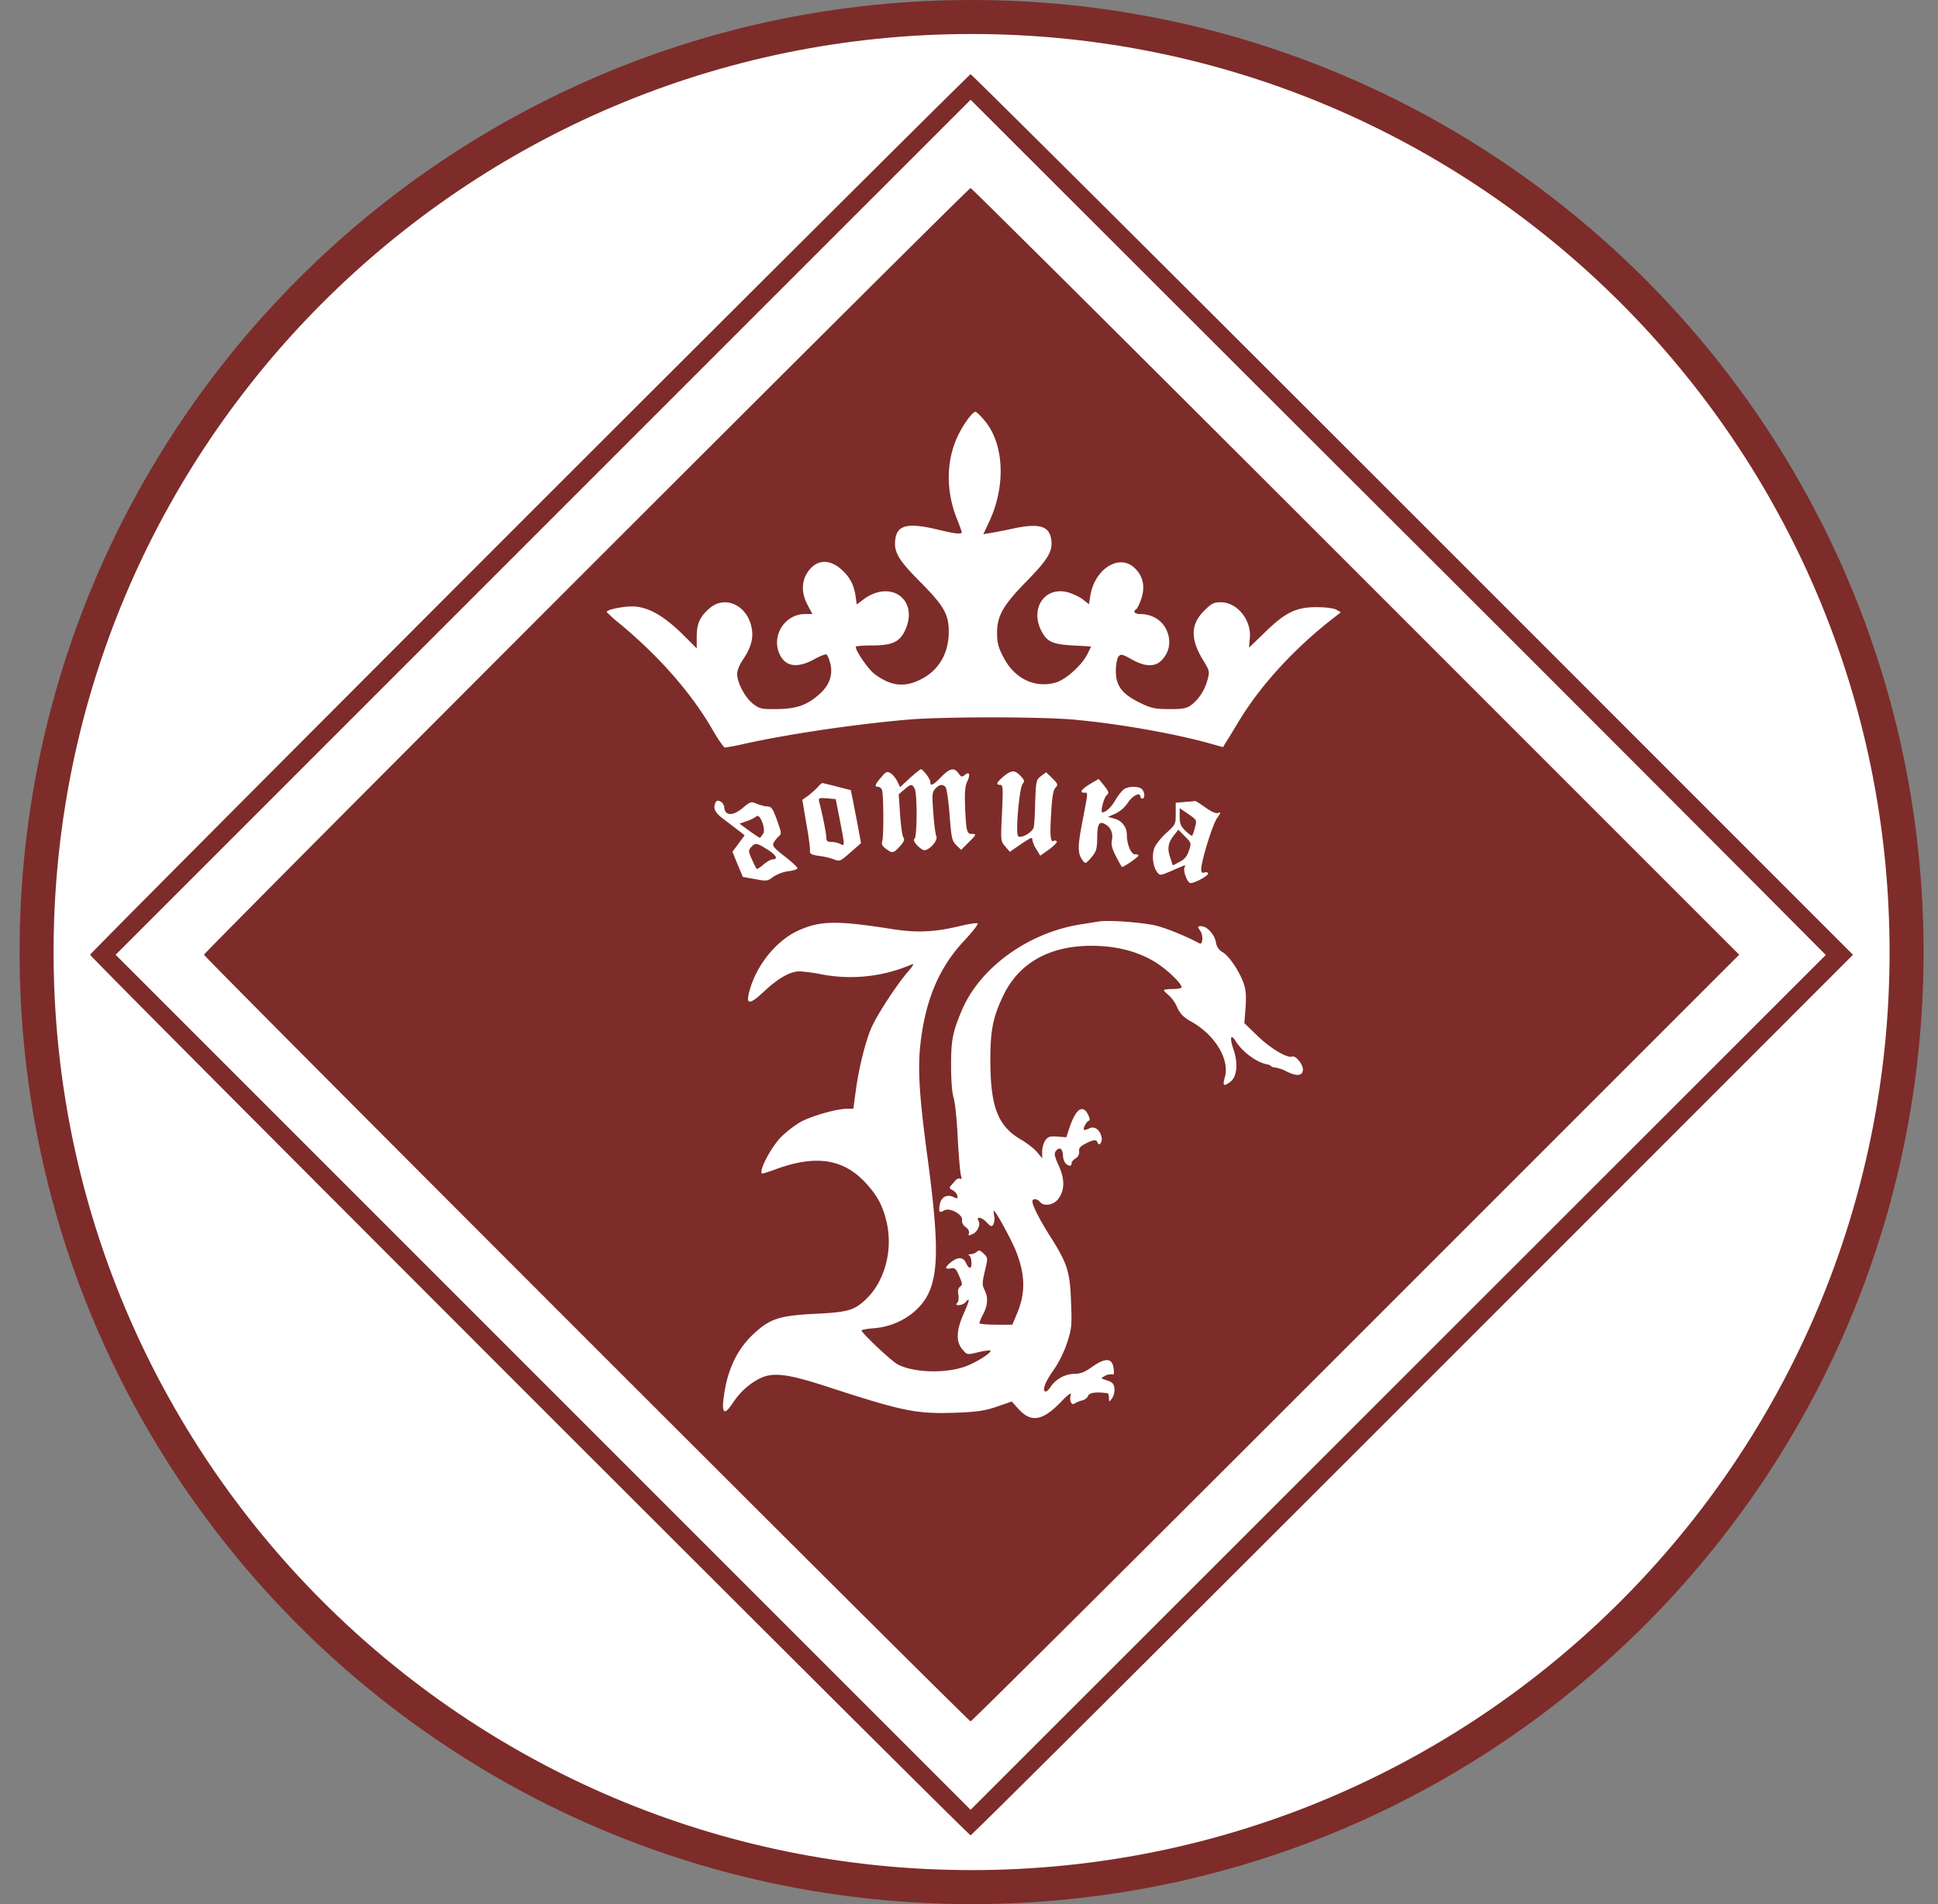 <svg xmlns="http://www.w3.org/2000/svg" width="57" height="56" fill="none" viewBox="0 0 57 56"><rect x="0" y="0" width="57" height="56" fill="#808080" stroke="none"/><g clip-path="url(#a)"><path fill="#fff" stroke="#7d2c29" d="M28.576.5c15.187 0 27.5 12.312 27.5 27.5s-12.313 27.5-27.5 27.5c-15.188 0-27.5-12.312-27.5-27.5S13.388.5 28.576.5Z"/><path fill="#7d2c29" d="M15.567 15.106C8.465 22.213 2.65 28.05 2.65 28.08c0 .075 25.822 25.897 25.897 25.897.034 0 5.884-5.826 13.009-12.952L54.5 28.08 41.55 15.129C34.43 8.009 28.576 2.183 28.547 2.183c-.035.006-5.873 5.82-12.98 12.923m36.295 11.132 1.837 1.848-12.576 12.57-12.576 12.57L15.97 40.65 3.4 28.08l12.57-12.57L28.547 2.934l10.74 10.728a5923 5923 0 0 1 12.575 12.576"/><path fill="#7d2c29" d="M17.241 16.777C11.057 22.962 6 28.048 6 28.077c0 .075 22.473 22.548 22.548 22.548.034 0 5.133-5.075 11.334-11.277l11.271-11.27L39.875 16.8C33.68 10.605 28.575 5.53 28.547 5.53c-.035 0-5.116 5.058-11.306 11.247m11.704-4.423c.59.682.647 1.929.15 2.986l-.173.37.214-.035c.12-.018.404-.075.623-.122.762-.167 1.074-.098 1.15.26.074.37-.053.6-.676 1.242-.728.739-.907 1.05-.907 1.553 0 .3.035.433.19.727.324.624.919.913 1.53.74.307-.087.786-.52.948-.86l.098-.203-.531-.029c-.618-.035-.774-.11-.941-.445-.324-.663.115-1.293.785-1.12.138.04.34.133.439.208l.184.145.04-.249c.128-.79.85-1.247 1.3-.82.254.243.318.543.202.901-.052.156-.121.295-.15.312-.11.07-.046.144.115.144.399 0 .722.237.82.595a.75.75 0 0 1-.161.733q-.296.355-.918 0c-.272-.15-.306-.161-.381-.075-.04.052-.076.231-.076.422 0 .433.18.675.7.93.328.161.438.19.854.19.358.006.508-.017.623-.092.231-.15.433-.45.514-.751.07-.26.07-.277-.11-.572-.392-.63-.392-1.074.018-1.478.214-.213.277-.248.49-.248.486 0 .913.537.85 1.074-.012.138-.024.254-.018.254s.202-.19.445-.427c.606-.595.93-.757 1.524-.757.277 0 .514.029.595.075l.133.075-.162.127c-1.19.913-2.223 2.039-2.87 3.13-.156.254-.312.52-.358.583l-.075.127-.392-.11c-1.04-.288-2.593-.566-3.915-.692-.959-.099-4.025-.099-5.053 0-1.53.138-3.406.415-4.694.698a7 7 0 0 1-.595.116c-.034 0-.202-.237-.37-.532-.617-1.068-1.564-2.148-2.719-3.106a4 4 0 0 1-.387-.346c-.029-.075.566-.191.855-.162.41.04.837.294 1.345.785l.445.445v-.335c0-.393.086-.59.375-.843.456-.399 1.12-.093 1.242.583.057.294-.024.577-.249.912-.104.15-.179.33-.179.433 0 .26.237.705.474.884.19.144.242.156.704.15.572-.006.895-.121 1.253-.45.289-.255.393-.572.306-.901-.034-.122-.08-.243-.11-.254-.028-.018-.19.046-.357.138-.48.266-.832.226-1.005-.115-.283-.543.121-1.213.733-1.213h.214l-.139-.265c-.179-.335-.184-.664-.023-.93.248-.404.635-.45 1.01-.121.249.22.37.444.422.78l.035.253.202-.15c.814-.6 1.645.03 1.212.93-.161.329-.38.427-.975.427-.26 0-.468.017-.468.04 0 .128.364.653.543.792.462.352.866.41 1.333.184.555-.26.86-.773.86-1.42 0-.514-.144-.762-.83-1.455-.584-.583-.751-.837-.751-1.126.005-.549.306-.652 1.258-.422.503.122.705.145.705.075 0-.017-.064-.196-.145-.398-.323-.808-.317-1.697.024-2.42.161-.346.433-.721.525-.721.029 0 .144.11.254.242m-1.703 10.417c.069.087.121.19.121.23 0 .134.08.093.318-.15.254-.26.386-.288.514-.103.075.104.103.11.178.046.14-.116.174-.023.075.19-.063.14-.08.324-.063.734.029.716.052.808.19.808.157 0 .15.012-.098.26l-.207.208-.145-.139c-.127-.127-.144-.213-.196-.883-.029-.41-.087-.78-.116-.82-.086-.098-.184-.087-.306.046-.092.098-.098.18-.057.705.023.329.063.635.086.681.075.139-.26.485-.392.41-.168-.093-.312-.277-.249-.323.081-.047.087-1.328.006-1.479-.08-.144-.11-.138-.306.03l-.162.138.04.6c.024.324.064.63.099.67.04.052.017.116-.08.231-.209.237-.238.243-.417.116-.127-.093-.155-.145-.127-.243.047-.139.04-1.34-.005-1.495-.018-.052-.07-.099-.116-.099-.115 0-.098-.063.087-.277.144-.173.179-.184.283-.121.063.04.15.15.196.242l.08.168.284-.266c.161-.144.306-.26.329-.265.023 0 .092.07.156.15m2.777.052c.11.115.121.156.058.23-.098.122-.214 1.456-.133 1.537s.404-.098.456-.248c.018-.052.04-.393.046-.751.023-.624.03-.658.174-.768l.15-.11.184.18c.162.16.168.19.093.27-.07.064-.104.278-.133.78-.04.664-.017.849.087.785a.06.06 0 0 1 .08.018c.018.029-.086.132-.225.236l-.26.185-.115-.19a.8.8 0 0 1-.116-.266c0-.104-.028-.092-.363.133l-.3.208-.14-.162c-.132-.156-.132-.168-.091-.982.034-.733.028-.825-.052-.825-.139 0-.11-.07.092-.243.237-.196.335-.202.508-.017m2.46.289c.138.179.144.213.07.277-.082.063-.191.502-.128.502.104 0 .266-.15.393-.375.086-.139.202-.283.265-.318.15-.08.422-.075.508.012.087.086.093.277.012.277a.06.06 0 0 1-.058-.058c0-.144-.23-.034-.37.18a.93.93 0 0 1-.369.322l-.213.093.184.052a.485.485 0 0 1 .37.48c0 .282.127.576.242.57.052-.005.099.012.099.035 0 .047-.462.364-.491.335-.006-.011-.087-.15-.174-.317-.115-.226-.144-.347-.115-.474.04-.202-.035-.38-.214-.473-.167-.087-.219.011-.219.439-.006.3-.029.375-.173.548-.168.19-.174.19-.254.087-.15-.202-.156-.393-.006-1.155.167-.878.167-.837.058-.837-.156 0-.093-.099.161-.254.133-.081.249-.145.254-.15.006 0 .081.092.168.202m-7.859.023.404.104.07.34c.034.19.104.537.15.78l.08.439-.311.271c-.289.26-.323.271-.474.208a2.2 2.2 0 0 0-.444-.104c-.237-.035-.283-.064-.271-.156.005-.064-.04-.427-.11-.803l-.116-.692.168-.116c.086-.07.213-.179.277-.248.063-.075.127-.127.144-.127.018 0 .214.046.433.104m-3.4.456c.04.023.08.104.086.185.035.225.266.219.543-.018.22-.184.242-.19.404-.121.098.04.23.075.3.08.145 0 .18.059.335.503.098.277.098.312.017.376a1 1 0 0 0-.15.184c-.046.098-.005.15.33.41.207.162.375.318.369.347-.006.034-.133.069-.271.086a1.1 1.1 0 0 0-.445.168c-.168.127-.196.127-.531.063l-.358-.063-.156-.37-.15-.37.179-.242.179-.242-.168-.133-.433-.33c-.26-.19-.329-.317-.265-.479.034-.092.086-.098.184-.034m14.233.156q.276.197.38.161c.081-.029.076-.005-.034.15-.133.185-.462 1.248-.468 1.502 0 .092.023.121.087.104.046-.023.098-.012.115.017.035.058-.375.289-.514.289-.098 0-.236-.37-.173-.474.03-.04.012-.052-.04-.034-.046.023-.22.092-.387.167-.295.121-.306.127-.387.017-.121-.167-.156-.467-.087-.687.035-.11.197-.311.353-.456.277-.248.283-.265.283-.572v-.323l.277-.023c.15-.012.283-.023.294-.029s.145.081.3.19m-1.479 3.47c.318.075.89.306 1.311.531.092.046.11-.237.023-.364-.092-.138-.087-.144.023-.144.173 0 .393.243.433.474a.4.4 0 0 0 .202.294c.19.116.48.543.612.907.07.196.081.375.058.721l-.035.456.37.358c.375.37.89.682 1.034.624.11-.04.34.254.317.404q-.035.251-.468.04a1.2 1.2 0 0 0-.334-.12c-.052 0-.11-.018-.133-.041-.017-.023-.07-.046-.11-.052-.306-.052-.727-.358-.935-.687-.145-.231-.18-.098-.058.254.139.421.098.802-.098.947-.202.15-.231.115-.156-.15.139-.514-.295-1.23-.982-1.617-.236-.133-.335-.231-.421-.421a1.05 1.05 0 0 0-.248-.358c-.081-.064-.145-.133-.145-.15 0-.018.116-.035.26-.035s.26-.023.26-.047c0-.127-.456-.554-.803-.762-.514-.306-1.137-.462-1.848-.462-1.235 0-2.13.503-2.592 1.461-.3.63-.381 1.01-.381 1.888 0 1.392.22 1.952.9 2.35.18.104.393.272.474.37l.15.179v-.196c0-.104.04-.254.093-.33.08-.11.138-.127.358-.11l.26.018.103-.312c.185-.53.381-.658.537-.352.047.093.058.173.035.173-.063 0-.196.231-.156.272.017.011.087-.006.156-.04.15-.082.318.04.364.265.023.144-.075.277-.122.15-.028-.098-.126-.087-.357.035-.15.075-.197.133-.185.225a.2.2 0 0 1-.098.202c-.07.04-.122.104-.122.144s-.017.075-.04.075c-.121-.005-.202-.12-.214-.294-.011-.214-.098-.272-.208-.139-.057.075-.046.15.087.44.179.403.173.715-.017.97-.133.178-.416.23-.532.097-.086-.11-.23-.12-.23-.023.005.127.202.52.542 1.057.491.774.566 1.022.595 1.905.029.682.017.791-.116 1.196a3.3 3.3 0 0 1-.41.82c-.242.34-.34.612-.213.612.029 0 .092-.064.144-.145a.88.88 0 0 1 .699-.375c.173 0 .306-.052.514-.202.416-.295.612-.266.64.092q.02.163-.057.127a.34.34 0 0 0-.208.046c-.127.07-.127.07.07.133.155.052.201.098.213.237a.48.48 0 0 1-.07.289c-.086.115-.086.115-.092-.018 0-.069-.017-.127-.04-.133-.346-.046-.537-.017-.572.076-.017.057-.098.12-.184.138a.7.7 0 0 0-.22.093c-.086.063-.156-.104-.104-.266.018-.075-.098.011-.312.237-.525.537-.86.589-1.224.19l-.202-.225-.433.15c-.352.121-.577.156-1.195.18-1.184.04-1.542-.03-3.828-.775-1.172-.38-1.594-.427-1.992-.213q-.45.242-.75.693c-.284.433-.359.312-.238-.387.122-.681.404-1.23.843-1.634.474-.445.757-.537 1.761-.59.97-.045 1.173-.097 1.49-.38.606-.532.872-1.513.647-2.38-.116-.45-.26-.715-.578-1.067-.658-.728-1.46-.86-2.633-.44a5 5 0 0 1-.421.14c-.156 0 .23-.763.554-1.086a3.3 3.3 0 0 1 .543-.422c.318-.179 1.074-.398 1.386-.398h.185l.069-.508c.092-.705.306-1.553.49-1.934.18-.382.734-1.23 1.052-1.594.155-.18.184-.243.104-.208a4.55 4.55 0 0 1-2.634.294 5 5 0 0 0-.664-.092q-.414.007-1.027.577c-.474.445-.578.422-.416-.098.225-.721.785-1.391 1.397-1.674.659-.3 1.138-.306 2.824-.04.67.103 1.207.08 1.923-.093.265-.063.508-.104.537-.08.028.017-.15.247-.405.519-.739.79-1.143 1.761-1.282 3.077-.075.716-.023 1.53.208 3.24.3 2.24.33 3.204.11 3.857-.213.658-.9 1.149-1.68 1.212-.197.012-.364.047-.364.064 0 .075.9.924 1.074 1.005.462.236 1.374.265 1.957.063.306-.104.809-.416.757-.473-.017-.018-.18.005-.358.046-.33.08-.33.08-.462-.081-.196-.225-.185-.56.035-1.051.173-.387.196-.508.057-.34a.3.3 0 0 1-.19.086c-.093 0-.104-.017-.058-.063.04-.041.052-.145.035-.243-.023-.116-.006-.19.052-.237.075-.058.069-.092-.03-.317-.092-.214-.126-.243-.247-.22-.18.035-.18-.034.011-.184.208-.162.358-.15.439.023.034.08.086.144.115.144.075 0 .052-.335-.023-.364-.04-.017-.023-.035.04-.035a.33.33 0 0 0 .191-.075c.058-.057.098-.04.197.058.127.121.127.127.034.514-.08.34-.08.41-.011.549.11.213.104.444-.035.71a1.5 1.5 0 0 0-.116.271c0 .023.22.046.485.046h.486l.12-.288c.278-.636.266-1.184-.028-1.912-.139-.334-.583-1.149-.635-1.149-.012 0-.006.07.011.156a.46.46 0 0 1-.029.249c-.046.069-.08.057-.202-.075-.138-.145-.317-.174-.23-.035.063.11-.03.323-.174.387-.121.052-.138.052-.11-.023.018-.052-.017-.122-.092-.18-.08-.051-.121-.132-.11-.207.024-.173-.375-.381-.53-.283-.134.08-.163.052-.128-.162.035-.225.202-.323.399-.236.12.057.138.051.12-.035-.01-.058-.074-.127-.138-.162-.092-.046-.104-.075-.058-.127.035-.04.099-.11.14-.162.04-.046.103-.069.138-.051.046.028.052 0 .023-.099-.023-.075-.064-.566-.093-1.091-.023-.525-.08-1.057-.12-1.184-.047-.138-.076-.52-.076-.952 0-.728.04-.965.3-1.588.52-1.27 1.946-2.316 3.505-2.564.225-.035.468-.075.549-.086.26-.047 1.224.023 1.645.115"/><path fill="#7d2c29" d="M24.1 23.606c.093.358.203.906.203 1.022 0 .104.034.133.15.133.08 0 .196.029.26.058.138.08.138.069-.012-.705l-.121-.612-.26-.023c-.248-.017-.254-.012-.22.127M22.247 24.01a1 1 0 0 1-.283.139l-.213.075.3.22c.162.115.3.207.306.196.011-.012.046-.064.087-.116.092-.127-.093-.618-.197-.514M22.091 24.917c-.086.092-.08.12.023.357.064.139.127.266.139.278.012.017.104-.04.202-.127.098-.081.22-.15.26-.15.179 0 .127-.116-.133-.284-.329-.207-.364-.213-.49-.075M34.696 24.021c0 .202.035.283.173.416.093.092.185.156.197.138a1 1 0 0 0 .08-.242c.058-.214.058-.214-.196-.393l-.254-.173zM34.529 24.564c-.174.22-.203.387-.11.658l.075.231.196-.104c.145-.07.22-.162.278-.329.074-.225.074-.23-.116-.421l-.196-.197z"/></g><defs><clipPath id="a"><path fill="#fff" d="M.576 0h56v56h-56z"/></clipPath></defs></svg>